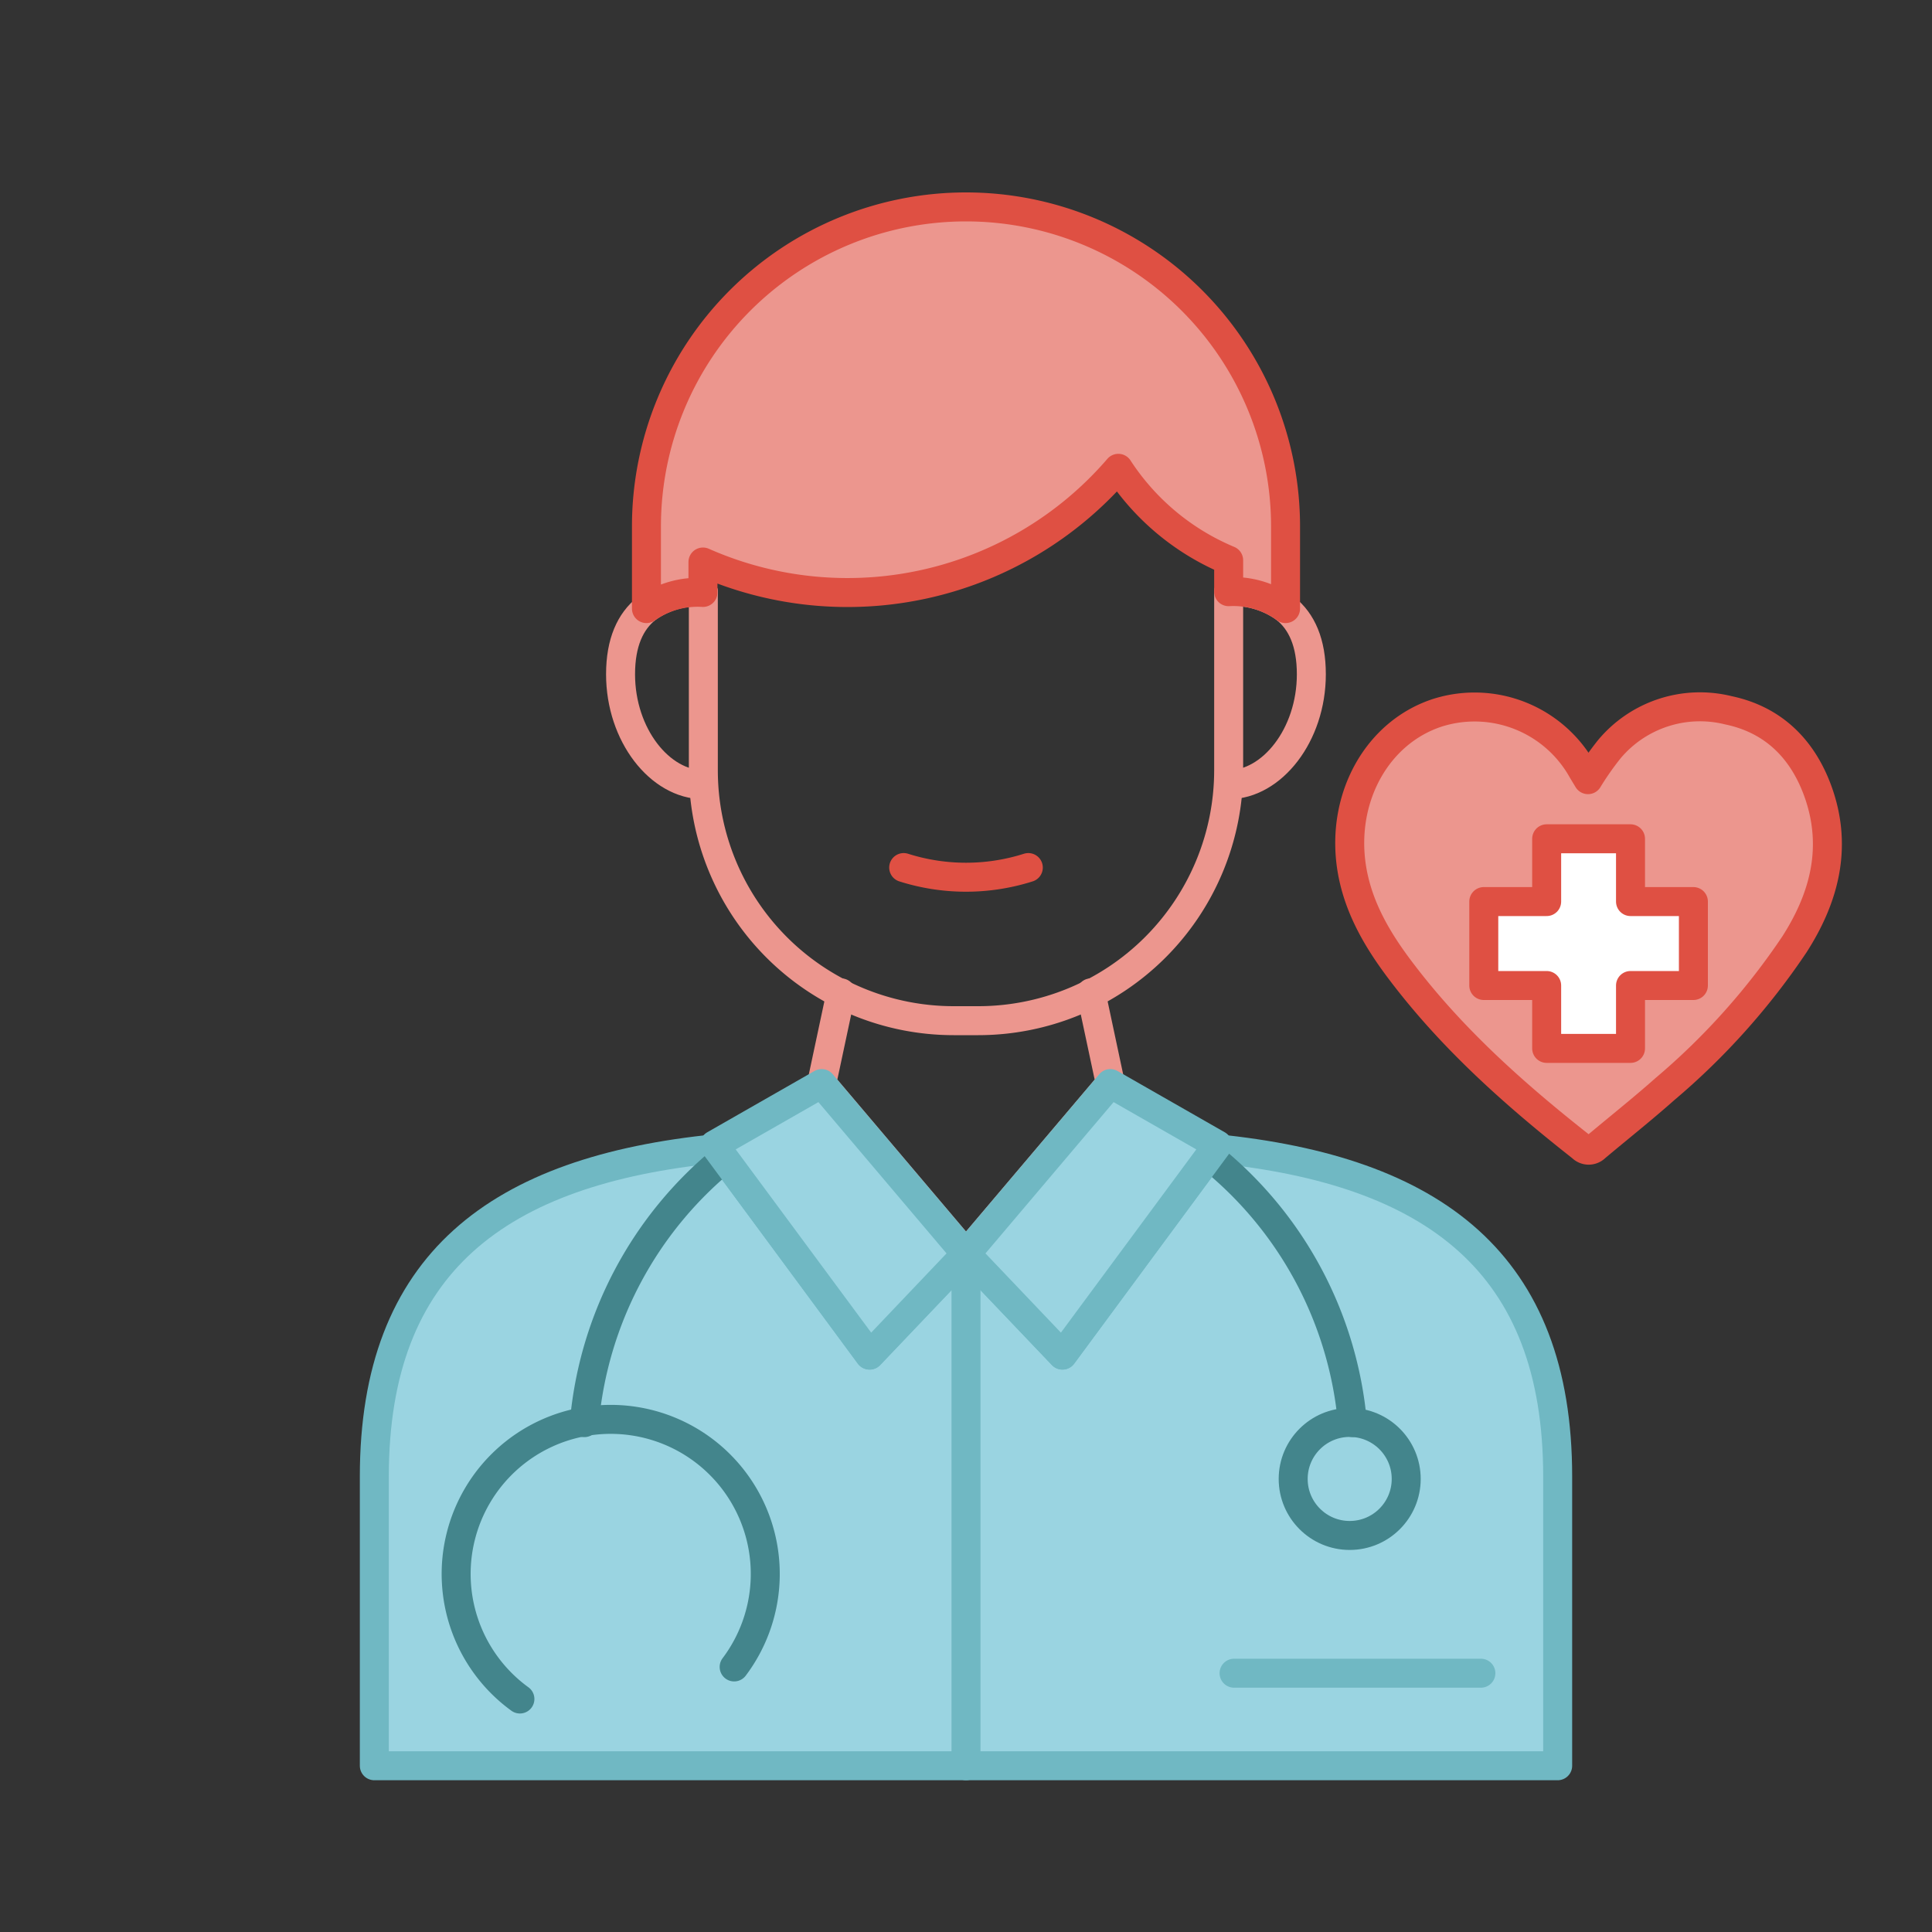 <svg xmlns="http://www.w3.org/2000/svg" viewBox="0 0 200 200"><rect x="0" y="0" width="200" height="200" fill="#333333" stroke="none"/><path d="M164.39,80.71a30.41,30.41,0,0,1,2.18-3.12,12.23,12.23,0,0,1,12.36-4.06c4.77,1,7.82,4.16,9.37,8.7,1.9,5.6.53,10.74-2.54,15.53a72.32,72.32,0,0,1-13.43,15c-2.32,2.06-4.77,4-7.15,6a1,1,0,0,1-1.44,0c-6.89-5.42-13.41-11.21-18.73-18.25-2.45-3.23-4.48-6.69-5.1-10.76-1.09-7.21,2.67-14,9-16a12.77,12.77,0,0,1,14.9,6Z" style="fill:#ec968e;stroke:#df5043;stroke-linecap:round;stroke-linejoin:round;stroke-width:3px"/><path d="M125.77,118.9,110,140.28l-10-10.47L90,140.28,74.23,118.9c-22.71,2.26-35.48,11.87-35.48,33.95v29.94h122.5V152.85C161.25,130.77,148.48,121.16,125.77,118.9Z" style="fill:#9ad4e1;stroke:#70b8c3;stroke-linecap:round;stroke-linejoin:round;stroke-width:3px"/><polyline points="112.94 102.78 114.94 112.17 100 129.81 85.06 112.17 87.06 102.78" style="fill:none;stroke:#ec968e;stroke-linecap:round;stroke-linejoin:round;stroke-width:3px"/><path d="M127.19,61.29V79.74a25.93,25.93,0,0,1-25.92,25.92H98.72A25.92,25.92,0,0,1,72.81,79.74V61.29" style="fill:none;stroke:#ec968e;stroke-linecap:round;stroke-linejoin:round;stroke-width:3px"/><path d="M106.45,89.81a21.3,21.3,0,0,1-12.9,0" style="fill:none;stroke:#df5043;stroke-linecap:round;stroke-linejoin:round;stroke-width:3px"/><path d="M53.82,175.88A16,16,0,1,1,76,172.56" style="fill:none;stroke:#43858c;stroke-linecap:round;stroke-linejoin:round;stroke-width:3px"/><circle cx="139.72" cy="153.1" r="5.85" style="fill:none;stroke:#43858c;stroke-linecap:round;stroke-linejoin:round;stroke-width:3px"/><path d="M125.19,119.68A39.8,39.8,0,0,1,140,147.26" style="fill:none;stroke:#43858c;stroke-linecap:round;stroke-linejoin:round;stroke-width:3px"/><path d="M60.49,147.27A39.83,39.83,0,0,1,75,119.92" style="fill:none;stroke:#43858c;stroke-linecap:round;stroke-linejoin:round;stroke-width:3px"/><line x1="127.75" y1="173.21" x2="153.3" y2="173.21" style="fill:none;stroke:#70b8c3;stroke-linecap:round;stroke-linejoin:round;stroke-width:3px"/><polygon points="175.3 93.33 175.3 102.02 168.79 102.02 168.79 108.53 160.11 108.53 160.11 102.02 153.6 102.02 153.6 93.33 160.11 93.33 160.11 86.83 168.79 86.83 168.79 93.33 175.3 93.33" style="fill:#fff;stroke:#df5043;stroke-linecap:round;stroke-linejoin:round;stroke-width:3px"/><polygon points="100 129.81 90.04 140.28 73.95 118.52 85.06 112.17 100 129.81 100 129.81" style="fill:#9ad4e1;stroke:#70b8c3;stroke-linecap:round;stroke-linejoin:round;stroke-width:3px"/><polygon points="100 129.81 109.97 140.28 126.05 118.52 114.94 112.17 100 129.81" style="fill:#9ad4e1;stroke:#70b8c3;stroke-linecap:round;stroke-linejoin:round;stroke-width:3px"/><line x1="100" y1="129.81" x2="100" y2="182.79" style="fill:#9ad4e1;stroke:#70b8c3;stroke-linecap:round;stroke-linejoin:round;stroke-width:3px"/><path d="M66.92,63c-1.66,1.32-2.68,3.5-2.68,6.8,0,6.3,4.09,11.43,8.57,11.43" style="fill:none;stroke:#ec968e;stroke-linecap:round;stroke-linejoin:round;stroke-width:3px"/><path d="M133.08,63c1.66,1.33,2.67,3.51,2.67,6.8,0,6.3-4.09,11.43-8.56,11.43" style="fill:none;stroke:#ec968e;stroke-linecap:round;stroke-linejoin:round;stroke-width:3px"/><path d="M72.81,61.29A9.17,9.17,0,0,0,66.92,63" style="fill:none;stroke:#ec968e;stroke-linecap:round;stroke-linejoin:round;stroke-width:3px"/><path d="M133.08,63a9.15,9.15,0,0,0-5.89-1.75" style="fill:none;stroke:#ec968e;stroke-linecap:round;stroke-linejoin:round;stroke-width:3px"/><path d="M133.08,54.54V63a9.15,9.15,0,0,0-5.89-1.75V58a25.25,25.25,0,0,1-11.42-9.52,37,37,0,0,1-43,9.7v3.15A9.17,9.17,0,0,0,66.92,63v-8.5a33.08,33.08,0,0,1,66.16,0Z" style="fill:#ec968e;stroke:#df5043;stroke-linecap:round;stroke-linejoin:round;stroke-width:3px"/></svg>